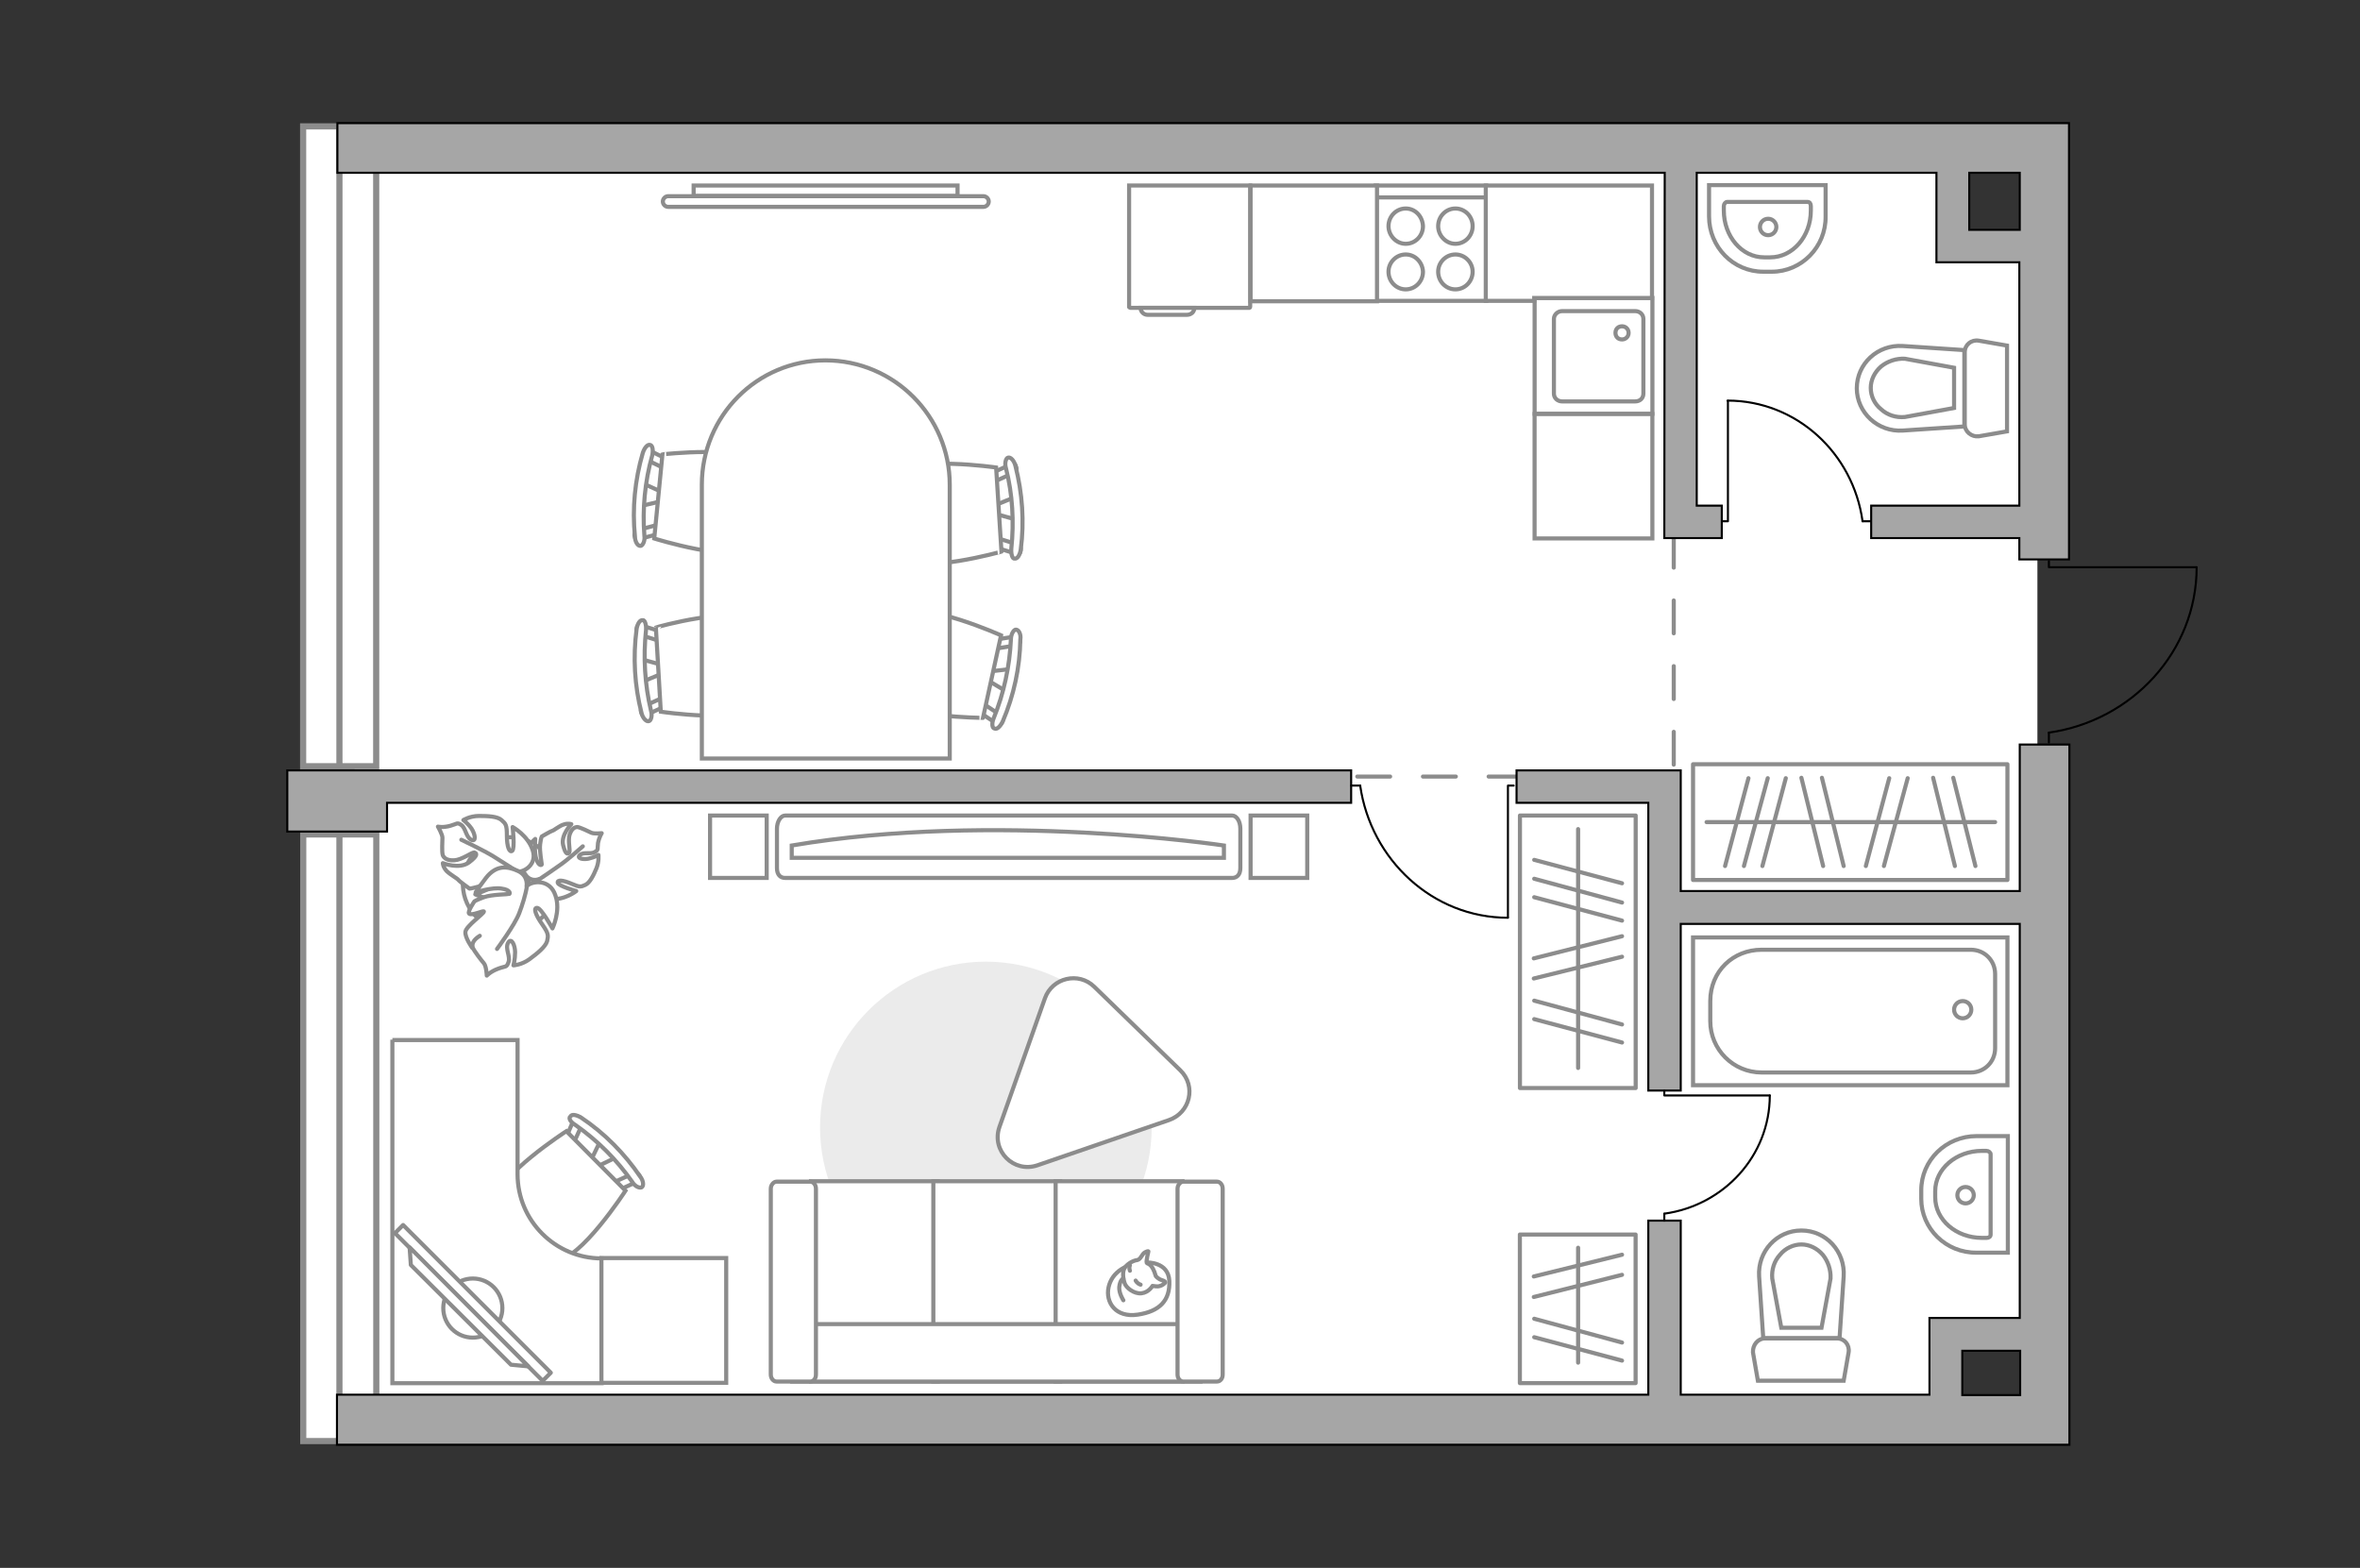 <?xml version="1.0" encoding="utf-8"?>
<!-- Generator: Adobe Illustrator 27.2.0, SVG Export Plug-In . SVG Version: 6.00 Build 0)  -->
<svg version="1.1" xmlns="http://www.w3.org/2000/svg" xmlns:xlink="http://www.w3.org/1999/xlink" x="0px" y="0px"
	 viewBox="0 0 575 382" style="enable-background:new 0 0 575 382;" xml:space="preserve">
<rect x="0" y="0" width="575" height="382" fill="#333333" stroke="none"/>
<style type="text/css">
	.st0{fill:#FFFFFF;}
	.st1{fill:#FFFFFF;stroke:#8C8C8C;stroke-width:1.5;stroke-linecap:round;stroke-miterlimit:10;}
	.st2{fill:#FFFFFF;stroke:#8C8C8C;stroke-width:1.5;stroke-miterlimit:10;}
	.st3{fill:#FFFFFF;stroke:#8C8C8C;stroke-miterlimit:10;}
	.st4{fill:none;stroke:#000000;stroke-width:0.5;stroke-linecap:round;stroke-linejoin:round;stroke-miterlimit:10;}
	.st5{fill:none;stroke:#8C8C8C;stroke-linecap:round;stroke-linejoin:round;stroke-miterlimit:10;stroke-dasharray:8;}
	.st6{fill:#A6A6A6;stroke:#000000;stroke-width:0.5;stroke-miterlimit:10;}
	.st7{fill:#EBEBEB;}
	.st8{fill:none;stroke:#8C8C8C;stroke-linecap:round;stroke-linejoin:round;stroke-miterlimit:10;}
	.st9{fill:#FFFFFF;stroke:#8C8C8C;stroke-linecap:round;stroke-linejoin:round;stroke-miterlimit:10;}
</style>
<g id="bg_1_">
	<polygon class="st0" points="496.4,60.3 477.5,60.3 477.5,37.1 86.4,37.1 86.4,346.7 474.1,346.7 474.1,323.6 497.9,323.6 
		497.9,186 496.4,183.2 496.4,125 	"/>
</g>
<g id="windows_1_">
	<g>
		
			<rect x="8.8" y="268.3" transform="matrix(-3.950944e-07 1 -1 -3.950944e-07 359.981 194.507)" class="st1" width="147.8" height="17.8"/>
		<line class="st2" x1="82.7" y1="203.3" x2="82.7" y2="351.2"/>
	</g>
	<g>
		
			<rect x="4.8" y="99.8" transform="matrix(-3.746681e-07 1 -1 -3.746681e-07 191.458 25.984)" class="st1" width="155.9" height="17.8"/>
		<line class="st2" x1="82.7" y1="30.8" x2="82.7" y2="186.7"/>
	</g>
</g>
<g id="plan">
	<g>
		<path id="Vector_134_00000110468044261806782490000008868911611485312386_" class="st3" d="M468.1,292.1l0-2.1
			c0-7.3,6-13.2,13.5-13.2l7.6,0l0,28.4l-7.6,0C474.1,305.3,468.1,299.3,468.1,292.1z"/>
		<path id="Vector_133_00000127032525441773261350000006342605685768279972_" class="st3" d="M471.5,291.7v-1.5
			c0-5.4,5.1-9.8,11.4-9.8h1.1c0.5,0,1,0.4,1,0.8l0,19.6c0,0.5-0.4,0.8-1,0.8h-1.1C476.6,301.6,471.5,297.2,471.5,291.7z"/>
		<circle class="st3" cx="478.9" cy="291.2" r="2"/>
	</g>
	<g>
		<path id="Vector_134_00000130622749750247415690000003085410698878432940_" class="st3" d="M431.7,66.2h-2.1
			c-7.3,0-13.2-6-13.2-13.5v-7.6l28.4,0v7.6C444.9,60.2,438.9,66.2,431.7,66.2z"/>
		<path id="Vector_133_00000119820813517062093190000012474310112869220764_" class="st3" d="M431.3,62.7h-1.5
			c-5.4,0-9.8-5.1-9.8-11.4v-1.1c0-0.5,0.4-1,0.8-1l19.6,0c0.5,0,0.8,0.4,0.8,1v1.1C441.2,57.6,436.8,62.7,431.3,62.7z"/>
		<circle class="st3" cx="430.8" cy="55.3" r="2"/>
	</g>
	<g>
		<path id="wc_00000028324708704986046190000010382179447925537721_" class="st3" d="M431.7,311.5"/>
		<g id="Group_26_00000106142070717833672010000013868835548578298545_">
			<path id="Vector_130_00000094602785948392595680000013921383113221833406_" class="st3" d="M430,326.1l17.6,0
				c1.8,0,3.1,1.6,2.8,3.4l-1.2,6.9l-20.9,0l-1.2-6.9C427,327.7,428.3,326.1,430,326.1z"/>
			<path id="Vector_131_00000019660118922397430590000001543154062874887317_" class="st3" d="M438.9,299.8c6,0,10.7,5.1,10.3,11.2
				l-1,15l-18.6,0l-1-15C428.2,304.9,432.9,299.8,438.9,299.8z"/>
			<path id="Vector_132_00000114754834994368182950000011245017848286445207_" class="st3" d="M443.8,323.5l2.2-12
				c0.1-2.1-0.6-4.2-1.9-5.8c-1.4-1.6-3.3-2.5-5.2-2.5s-3.9,0.9-5.2,2.5c-1.4,1.5-2.1,3.6-1.9,5.8l2.2,12H443.8z"/>
		</g>
	</g>
	<g>
		<path id="wc_00000166637413488648942850000001668584753632915091_" class="st3" d="M464.1,101.7"/>
		<g id="Group_26_00000075145281742788842830000018204068853359200386_">
			<path id="Vector_130_00000168113372214089121380000001970849964507412888_" class="st3" d="M478.7,103.4l0-17.6
				c0-1.8,1.6-3.1,3.4-2.8l6.9,1.2l0,20.9l-6.9,1.2C480.4,106.5,478.7,105.2,478.7,103.4z"/>
			<path id="Vector_131_00000171701954644878762810000016454446697037078915_" class="st3" d="M452.4,94.6c0-6,5.1-10.7,11.2-10.3
				l15,1l0,18.6l-15,1C457.5,105.3,452.4,100.5,452.4,94.6z"/>
			<path id="Vector_132_00000029003971805910840660000011539458478038380196_" class="st3" d="M476.1,89.6l-12-2.2
				c-2.1-0.1-4.2,0.6-5.8,1.9c-1.6,1.4-2.5,3.3-2.5,5.2c0,2,0.9,3.9,2.5,5.2c1.5,1.4,3.6,2.1,5.8,1.9l12-2.2L476.1,89.6z"/>
		</g>
	</g>
	<g>
		<g>
			<path id="Vector_135_00000067953081255294128710000016772259743529926310_" class="st3" d="M412.5,228.4l76.6,0l0,36l-76.6,0
				L412.5,228.4z"/>
			<path id="Vector_136_00000042709395104628469260000009447499056844875192_" class="st3" d="M416.7,248.8l0-4.9
				c0-7.3,5.6-12.5,12.5-12.5l51,0c3.3,0,5.9,2.6,5.9,5.9l0,18.1c0,3.3-2.6,5.9-5.9,5.9l-51,0C422.3,261.3,416.7,255.7,416.7,248.8z
				"/>
		</g>
		<circle class="st3" cx="478.2" cy="246" r="2.1"/>
	</g>
	<g>
		<path id="Vector_142_00000070114412390792545580000009361576851755543962_" class="st3" d="M335.2,73.3l26.9,0V45.2l-26.9,0V73.3z
			"/>
		<g id="Group_28_00000120546985118017411160000004470785337429914792_">
			<g id="Group_29_00000069380269279501775790000001011311783300991387_">
				<path id="Vector_143_00000170972271790779505730000017136353631258830498_" class="st3" d="M354.6,62c-2.3,0-4.2,1.9-4.2,4.2
					c0,2.4,1.9,4.3,4.2,4.3c2.3,0,4.2-1.9,4.2-4.3C358.8,63.9,356.9,62,354.6,62z"/>
				<path id="Vector_144_00000102512027099516000300000016742614606388634770_" class="st3" d="M354.6,50.8c-2.3,0-4.2,1.9-4.2,4.3
					c0,2.3,1.9,4.3,4.2,4.3c2.3,0,4.2-1.9,4.2-4.3C358.8,52.7,356.9,50.8,354.6,50.8z"/>
			</g>
			<g id="Group_30_00000083068594298852845890000007455676159883113863_">
				<path id="Vector_145_00000135652547291150923450000017198196827607038081_" class="st3" d="M342.5,62c-2.3,0-4.2,1.9-4.2,4.2
					c0,2.4,1.9,4.3,4.2,4.3c2.3,0,4.2-1.9,4.2-4.3C346.6,63.9,344.8,62,342.5,62z"/>
				<path id="Vector_146_00000027570006086359726440000000149758976920900264_" class="st3" d="M342.5,50.8c-2.3,0-4.2,1.9-4.2,4.3
					c0,2.3,1.9,4.3,4.2,4.3c2.3,0,4.2-1.9,4.2-4.3C346.6,52.7,344.8,50.8,342.5,50.8z"/>
			</g>
		</g>
		<path id="Vector_147_00000158744211485955650530000017697141576773019531_" class="st3" d="M362.1,48.1l-26.6,0"/>
	</g>
	<g>
		<g id="Group_27_00000070087677606052430590000012369116282932201905_">
			<path id="Vector_140_00000075866474209751880950000001330046542074793619_" class="st3" d="M373.9,72.6l0,28.2l28.7,0l0-28.2
				L373.9,72.6z"/>
		</g>
		<path id="Vector_141_00000098917653916320667510000003877850350465579904_" class="st3" d="M400.4,95.9l0-18.2
			c0-1.1-0.9-1.9-2-1.9l-17.8,0c-1.1,0-2,0.9-2,1.9l0,18.2c0,1.1,0.9,1.9,2,1.9l17.8,0C399.6,97.8,400.4,97,400.4,95.9z"/>
		<path id="Vector_139_00000119801675875371512460000016465326246153094585_" class="st3" d="M393.6,81.1c0-1,0.7-1.6,1.6-1.6
			c0.9,0,1.6,0.7,1.6,1.6c0,0.9-0.7,1.6-1.6,1.6C394.2,82.7,393.6,82,393.6,81.1z"/>
	</g>
	<g id="Group_34_00000059279530257006560040000006041678708874505900_">
		<path id="Vector_158_00000026163008369581911330000004872669560667877311_" class="st4" d="M535.1,138.2l-35.9,0v-1.5"/>
		<path id="Vector_159_00000183234747088979487790000003026282743068518830_" class="st4" d="M499.2,180.9v-2.4"/>
		<path id="Vector_160_00000142137371939348928410000007012946311281628806_" class="st4" d="M499.2,178.5c20.3-2.9,36-19.8,36-40.3
			"/>
	</g>
	<polyline class="st5" points="407.8,130.3 407.8,189.2 325.5,189.2 	"/>
	<g>
		<path class="st6" d="M492.1,181.4v35.7l-82.6,0l0-29.4h-1.7v0l-38.3,0l0,7.9l32.1,0l0,70.1l7.9,0l0-40.6l82.6,0l0,96l-22,0v1.3h0
			l0,17.4h-60.6l0-42.4l-7.9,0l0,42.4l-319.5,0V352l410,0l0,0h12.1l0-170.6H492.1z M478.1,339.9l0-10.8l14.1,0v10.8H478.1z"/>
		<path class="st6" d="M405.5,131.1l7.9,0v0l6.1,0v-7.9l-6.1,0l0-81.1h58.4l0,21.8l7.9,0v0l12.3,0l0,59.3l-36.1,0l0,7.9l36.1,0v5.2
			h12.1V30h-6.1L82.2,30v12.1l323.4,0L405.5,131.1z M479.8,56l0-13.9h12.3V56L479.8,56z"/>
		<polygon class="st6" points="94.3,195.6 329.2,195.6 329.2,187.7 94.3,187.7 94.3,187.7 70,187.7 70,202.6 94.3,202.6 		"/>
	</g>
</g>
<g id="furniture_1_">
	<path id="Vector_00000122707074337005922600000015037309247337515451_" class="st7" d="M199.8,274.7c0,22.3,18.1,40.4,40.4,40.4
		s40.4-18.1,40.4-40.4s-18.1-40.4-40.4-40.4S199.8,252.4,199.8,274.7z"/>
	<g id="Group_34_00000014592813466601969490000008219048813684417709_">
		<path id="Vector_158_00000098913423779216548000000010969849075592847033_" class="st4" d="M421,97.7V127h-1.2"/>
		<path id="Vector_159_00000111180422287271695220000008568875531199451043_" class="st4" d="M455.8,127h-2"/>
		<path id="Vector_160_00000043449975085618818620000002017094024102255294_" class="st4" d="M453.8,127
			c-2.3-16.6-16.1-29.4-32.9-29.4"/>
	</g>
	<g id="Group_34_00000106828264133398867690000004010825794669135750_">
		<path id="Vector_158_00000144310298448106007800000000585921336545436324_" class="st4" d="M367.4,223.5l0-32.1h1.4"/>
		<path id="Vector_159_00000178910708800740642470000017099024297106460571_" class="st4" d="M329.2,191.4h2.2"/>
		<path id="Vector_160_00000165218957767261357520000004645936034785328294_" class="st4" d="M331.4,191.4
			c2.6,18.1,17.7,32.2,36,32.2"/>
	</g>
	<g id="Group_34_00000135680488613786263200000008421948726205465490_">
		<path id="Vector_158_00000109731193476002056630000008642422309968441733_" class="st4" d="M431.2,266.9l-25.7,0v-1.1"/>
		<path id="Vector_159_00000080901096608434434730000002828713481334564003_" class="st4" d="M405.5,297.4v-1.7"/>
		<path id="Vector_160_00000085960838032527252850000001750667725275839143_" class="st4" d="M405.5,295.7
			c14.5-2,25.7-14.1,25.7-28.8"/>
	</g>
	<g>
		<path id="Vector_8_00000158003322283683847970000000553125558874867622_" class="st3" d="M275.4,75l29,0c0.1,0,0.2-0.1,0.2-0.2
			l0-29.6l-29.5,0v29.6C275.2,74.9,275.3,75,275.4,75z"/>
		<path id="Vector_9_00000061429436156202016870000017425478374691767991_" class="st3" d="M291,75l-13.1,0c0,1,0.8,1.7,1.7,1.7
			l9.6,0C290.2,76.7,291,76,291,75z"/>
	</g>
	
		<rect x="351.2" y="217.9" transform="matrix(-1.836970e-16 1 -1 -1.836970e-16 616.425 -152.508)" class="st8" width="66.4" height="28.2"/>
	<line class="st8" x1="395.2" y1="249.6" x2="373.8" y2="243.8"/>
	<line class="st8" x1="395.2" y1="254" x2="373.8" y2="248.3"/>
	<line class="st8" x1="395.2" y1="219.9" x2="373.8" y2="214.1"/>
	<line class="st8" x1="395.2" y1="215.2" x2="373.8" y2="209.5"/>
	<line class="st8" x1="395.2" y1="224.3" x2="373.8" y2="218.6"/>
	<line class="st8" x1="395.2" y1="233.1" x2="373.7" y2="238.4"/>
	<line class="st8" x1="395.2" y1="228.1" x2="373.7" y2="233.5"/>
	<line class="st8" x1="384.5" y1="202" x2="384.5" y2="260.2"/>
	<rect x="412.5" y="186.2" class="st8" width="76.6" height="28.2"/>
	<line class="st8" x1="460.3" y1="189.6" x2="454.6" y2="211"/>
	<line class="st8" x1="464.8" y1="189.6" x2="459" y2="211"/>
	<line class="st8" x1="430.7" y1="189.6" x2="424.9" y2="211"/>
	<line class="st8" x1="426" y1="189.6" x2="420.3" y2="211"/>
	<line class="st8" x1="435.1" y1="189.6" x2="429.4" y2="211"/>
	<line class="st8" x1="443.9" y1="189.5" x2="449.2" y2="211"/>
	<line class="st8" x1="438.9" y1="189.5" x2="444.2" y2="211"/>
	<line class="st8" x1="475.9" y1="189.5" x2="481.3" y2="211"/>
	<line class="st8" x1="471" y1="189.5" x2="476.3" y2="211"/>
	<line class="st8" x1="415.8" y1="200.3" x2="486.1" y2="200.3"/>
	
		<rect x="366.4" y="304.8" transform="matrix(-1.836970e-16 1 -1 -1.836970e-16 703.308 -65.617)" class="st8" width="36.2" height="28.2"/>
	<line class="st8" x1="395.2" y1="327.1" x2="373.8" y2="321.3"/>
	<line class="st8" x1="395.2" y1="331.5" x2="373.8" y2="325.8"/>
	<line class="st8" x1="395.2" y1="310.6" x2="373.7" y2="316"/>
	<line class="st8" x1="395.2" y1="305.7" x2="373.7" y2="311"/>
	<line class="st8" x1="384.5" y1="304" x2="384.5" y2="332"/>
	<g>
		<path class="st3" d="M239.6,47.8c0.7,0,1.3,0.6,1.3,1.3c0,0.7-0.6,1.3-1.3,1.3l-76.8,0c-0.7,0-1.3-0.6-1.3-1.3
			c0-0.7,0.6-1.3,1.3-1.3L239.6,47.8z"/>
		<rect x="169" y="45.2" class="st3" width="64.3" height="2.5"/>
	</g>
	<g>
		<path id="Vector_60_00000093897762600269889990000011556585150772015761_" class="st3" d="M134.5,210.6c-2.6-5.7-9.4-8.2-15.1-5.6
			c-5.7,2.6-8.2,9.4-5.6,15.1c2.6,5.7,9.4,8.2,15.1,5.6C134.7,223,137.2,216.3,134.5,210.6z"/>
		<path class="st9" d="M131.3,214.2c0,0-1.9,0.8-3.2-1c-1.3-1.8-2.1-3.9,0-6.3c2.1-2.4,2.3-2.5,2.3-2.5s-0.3,3.4,0.3,5
			c0.6,1.7,1.3,1.4,1.3,1.2c0-0.2-0.6-3.3-0.4-4.9c0.2-1.6,0.4-1.9,0.4-1.9s2.2-1.3,2.6-1.4c0.4-0.1,1.7-1.2,2.7-1.5
			c1.1-0.4,1.9-0.1,1.9-0.1s-2.6,2.6-2,5.1c0.6,2.5,1.2,2.2,1.5,1.8c0.3-0.5-0.4-3,0.1-4.4c0.5-1.4,1.2-1.8,1.9-1.8
			c0.7,0.1,2.8,1.1,3.4,1.4c0.7,0.3,2.5,0.1,2.5,0.1s-0.6,0.9-0.9,2.4c-0.2,1.6,0.2,1.6-0.8,2.2c-1,0.6-2.7-0.1-3.6,0.7
			c-0.9,0.8,0.7,1.2,2.1,0.9c1.4-0.3,2.4-0.9,2.4-0.9s0.2,1.6-0.5,3.3c-0.7,1.7-1.6,3.5-2.7,4c-1.1,0.5-1.3,0.6-3.4-0.3
			c-2.1-0.9-3.5-1-3.3-0.2c0.2,0.8,4.5,2,4.5,2s-2.9,2.3-6.1,1.9C130.9,218.8,130.5,215.6,131.3,214.2z"/>
		<path class="st8" d="M142,206.2c0,0-3.9,3.5-5.9,4.8c-1.3,0.9-3.7,2.6-4.8,3.3c-1.5,1-3.2,1.6-5,1.7"/>
		<path class="st9" d="M125.8,212.4c0,0,1.7,1.6,0.4,3.9c-1.3,2.2-3.2,4-6.7,2.9c-3.5-1.1-3.7-1.3-3.7-1.3s3.7-1.2,5.2-2.7
			c1.5-1.4,0.9-2,0.7-2c-0.2,0-3.2,2.2-5.1,2.8c-1.8,0.5-2.2,0.5-2.2,0.5s-2.4-1.7-2.7-2.1c-0.3-0.4-2-1.3-2.9-2.2
			c-0.9-1-0.9-1.9-0.9-1.9s4,1.6,6.4-0.2c2.4-1.8,1.8-2.3,1.2-2.4c-0.6,0-3,1.8-4.8,1.9c-1.7,0.1-2.5-0.5-2.8-1.2
			c-0.3-0.8-0.1-3.5-0.1-4.3c0-0.8-1.1-2.7-1.1-2.7s1.2,0.3,3-0.2c1.8-0.5,1.6-0.9,2.7-0.2c1.1,0.8,1.1,2.9,2.4,3.6
			c1.3,0.6,1-1.3,0.1-2.7c-0.9-1.3-2-2.1-2-2.1s1.6-1,3.8-1c2.2,0,4.5,0.1,5.5,1c1,0.9,1.3,1.1,1.3,3.8c0,2.7,0.6,4.2,1.3,3.7
			c0.7-0.6,0.1-5.8,0.1-5.8s3.8,2.1,4.9,5.7C130.9,210.6,127.7,212.6,125.8,212.4z"/>
		<path class="st8" d="M112.4,204.6c0,0,5.5,2.6,7.9,4.1c1.5,1,4.5,2.8,5.7,3.6c1.8,1.1,3.1,2.7,4.1,4.6"/>
		<g>
			<path class="st9" d="M116.9,228c-1.6,1-2,2-1.7,2.9c0.3,0.8,2.1,3.1,2.7,3.8s0.7,3,0.7,3s0.9-1,2.8-1.7c1.9-0.7,2-0.2,2.5-1.6
				c0.5-1.4-0.9-3.3-0.1-4.7c0.8-1.4,1.7,0.6,1.7,2.3c0,1.8-0.4,3.2-0.4,3.2s2-0.1,3.9-1.5c1.9-1.4,3.9-3,4.3-4.4
				c0.3-1.4,0.4-1.8-1.2-4.1c-1.7-2.4-2.2-4.1-1.2-4c1,0.1,3.7,5,3.7,5s2.1-4.3,0.7-8.1c-1.3-3.9-5.5-3.6-7-2.2c0,0,0.5-2.5-2.1-3.7
				c-2.6-1.2-5.3-1.5-7.8,1.7c-2.4,3.2-2.5,3.5-2.5,3.5s4.1-1.3,6.3-0.9c2.2,0.3,2.1,1.2,1.9,1.3c-0.2,0.1-4.3,0.1-6.2,0.8
				s-2.3,1-2.3,1s-1.8,2.6-1.3,3c0.7,0.6,3.6-0.9,3.6-0.5c0,0.5-4.3,3.5-4.5,4.9c-0.2,1.4,1.7,4,1.7,4"/>
			<path class="st8" d="M121.1,231.2c0,0,4.3-5.8,5.4-8.7c0.7-1.8,1.6-4.6,1.9-6.7"/>
		</g>
	</g>
	
		<rect x="373" y="101.7" transform="matrix(-1.836970e-16 1 -1 -1.836970e-16 504.291 -272.119)" class="st3" width="30.3" height="28.7"/>
	<rect x="304.7" y="45.2" class="st3" width="30.8" height="28.2"/>
	<polygon class="st3" points="373.8,72.6 402.5,72.6 402.5,45.2 374.3,45.2 374.3,45.2 362,45.2 362,73.3 373.8,73.3 	"/>
	<g>
		<g id="Group_2_00000099637777116589727270000015162087256390626960_">
			<g id="Group_3_00000173860482991854149440000006904183331846774919_">
				<path id="Vector_10_00000028316769098686729900000015221454761164667551_" class="st3" d="M156.2,160.6l5.8,1.6l0.1,1.6
					l-5.6,2.3L156.2,160.6z"/>
			</g>
			<g id="Group_4_00000082361714848467755050000009373632931955756212_">
				<path id="Vector_11_00000065053948956180666130000001810870105122264986_" class="st3" d="M162.4,171.2c0,0.5-0.3,1-0.6,1
					l-4.6,2.1c-0.5,0.2-0.8-0.1-1-0.8c-0.2-0.6,0.1-1.3,0.4-1.3l4.6-2.1c0.5-0.2,0.8,0.1,1,0.8C162.4,171,162.4,171,162.4,171.2z"/>
			</g>
			<g id="Group_5_00000023974481630436425060000011168488496842373528_">
				<path id="Vector_12_00000041991210409855056290000008628637993073262226_" class="st3" d="M161.4,154.9c0,0.2,0,0.2,0,0.3
					c-0.1,0.7-0.4,1-0.9,0.9l-4.8-1.5c-0.5-0.1-0.7-0.8-0.6-1.4c0.1-0.7,0.4-1,0.9-0.9l4.8,1.5C161,153.9,161.4,154.4,161.4,154.9z"
					/>
			</g>
			<path id="Vector_13_00000046335955923801928900000016963631127193166473_" class="st3" d="M183.9,151.4
				c3.8,3.4,4.6,16.7,1.2,20.5c-4,4.5-24.1,1.5-24.1,1.5l-1.2-20.5C159.8,152.8,179.4,147.4,183.9,151.4z"/>
			<path id="Vector_14_00000018207500341827898130000014591163220283257520_" class="st3" d="M157.4,153.5
				c-0.7,6.6-0.3,13.3,1.2,19.6c0.4,1.3,0,2.5-0.5,2.6c-0.6,0.2-1.5-0.7-1.8-2c-1.7-6.6-2.1-13.6-1.2-20.4c0.2-1.3,0.8-2.3,1.5-2.2
				C157.1,151,157.5,152.2,157.4,153.5z"/>
		</g>
		<g id="Group_2_00000077308026382260156350000010196083811393839495_">
			<g id="Group_3_00000179647817536784294640000002144691970996922288_">
				<path id="Vector_10_00000147932133244386607310000010991222851067670947_" class="st3" d="M245.1,168.4l-5.2-3.1l0.3-1.6l6-0.7
					L245.1,168.4z"/>
			</g>
			<g id="Group_4_00000042717710650395011880000014879367194688533670_">
				<path id="Vector_11_00000013873510803874680360000014564465562508435878_" class="st3" d="M242,156.6c0.1-0.5,0.5-0.9,0.8-0.8
					l5-0.8c0.5-0.1,0.8,0.3,0.8,1c0,0.7-0.4,1.2-0.8,1.2l-5,0.8c-0.5,0.1-0.8-0.3-0.8-1C242,156.7,242,156.7,242,156.6z"/>
			</g>
			<g id="Group_5_00000131332493840329546650000015984436199425611908_">
				<path id="Vector_12_00000104667987154728117540000012787384119085084817_" class="st3" d="M238.6,172.5c0-0.2,0-0.2,0.1-0.3
					c0.3-0.6,0.7-0.9,1.1-0.6l4.2,2.8c0.4,0.3,0.5,0.9,0.2,1.5c-0.3,0.6-0.7,0.9-1.1,0.6l-4.2-2.8
					C238.7,173.6,238.5,173,238.6,172.5z"/>
			</g>
			<path id="Vector_13_00000011027155957528945400000010678649926378105478_" class="st3" d="M215.9,169.8
				c-2.7-4.3,0.1-17.4,4.4-20.1c5.1-3.2,23.6,5.1,23.6,5.1l-4.4,20.1C239.6,174.9,219.2,174.8,215.9,169.8z"/>
			<path id="Vector_14_00000173875016472479107230000005487813455114683798_" class="st3" d="M242.1,175c2.5-6.1,3.9-12.7,4.2-19.2
				c0-1.3,0.7-2.4,1.2-2.4c0.7,0,1.3,1.1,1.1,2.4c-0.1,6.8-1.6,13.7-4.3,20c-0.6,1.2-1.4,2-2,1.7C241.7,177.4,241.6,176.2,242.1,175
				z"/>
		</g>
		<g id="Group_2_00000114069251745062985630000018010195639465435012_">
			<g id="Group_3_00000127732572883428365450000017690216403894797729_">
				<path id="Vector_10_00000002385541739158770460000013488428969870433937_" class="st3" d="M247.6,126.6l-5.8-1.6l-0.1-1.6
					l5.6-2.3L247.6,126.6z"/>
			</g>
			<g id="Group_4_00000078734671020718694940000013248087278615792784_">
				<path id="Vector_11_00000036955053492553374600000017365066024916711074_" class="st3" d="M241.4,116.1c0-0.5,0.3-1,0.6-1
					l4.6-2.1c0.5-0.2,0.8,0.1,1,0.8c0.2,0.6-0.1,1.3-0.4,1.3l-4.6,2.1c-0.5,0.2-0.8-0.1-1-0.8C241.4,116.2,241.4,116.2,241.4,116.1z
					"/>
			</g>
			<g id="Group_5_00000036941496255763315750000003046544330031180677_">
				<path id="Vector_12_00000090293975890049325750000017803097885030673833_" class="st3" d="M242.4,132.4c0-0.2,0-0.2,0-0.3
					c0.1-0.7,0.4-1,0.9-0.9l4.8,1.5c0.5,0.1,0.7,0.8,0.6,1.4c-0.1,0.7-0.4,1-0.9,0.9l-4.8-1.5C242.8,133.3,242.4,132.9,242.4,132.4z
					"/>
			</g>
			<path id="Vector_13_00000094611034873854070340000015701556148594531490_" class="st3" d="M219.9,136c-3.8-3.4-4.7-16.7-1.3-20.5
				c4-4.5,24.1-1.6,24.1-1.6l1.3,20.5C244,134.4,224.4,139.9,219.9,136z"/>
			<path id="Vector_14_00000170966047170113448050000004181530664387166622_" class="st3" d="M246.4,133.7
				c0.7-6.6,0.3-13.3-1.3-19.6c-0.4-1.3,0-2.5,0.5-2.6c0.6-0.2,1.5,0.7,1.8,2c1.7,6.6,2.2,13.6,1.3,20.4c-0.2,1.3-0.8,2.3-1.5,2.2
				C246.7,136.2,246.3,135.1,246.4,133.7z"/>
		</g>
		<g id="Group_2_00000163776316807337792760000018281762618674894505_">
			<g id="Group_3_00000111169910127849200600000017823580135880733626_">
				<path id="Vector_10_00000016051014403317955530000004244555521812520360_" class="st3" d="M156.7,117.8l5.5,2.5l-0.2,1.6
					l-5.9,1.4L156.7,117.8z"/>
			</g>
			<g id="Group_4_00000072973149578860300380000010358060097523243194_">
				<path id="Vector_11_00000046307910828863037820000004220581420436621488_" class="st3" d="M161.1,129.2c0,0.5-0.4,0.9-0.7,0.9
					l-4.9,1.3c-0.5,0.1-0.8-0.2-0.9-0.9c-0.1-0.7,0.3-1.3,0.6-1.3l4.9-1.3c0.5-0.1,0.8,0.2,0.9,0.9
					C161.2,129.1,161.2,129.1,161.1,129.2z"/>
			</g>
			<g id="Group_5_00000045604029422865823690000012937558556529436849_">
				<path id="Vector_12_00000132089458966083886130000011495629738538802360_" class="st3" d="M162.7,113c0,0.2,0,0.2,0,0.3
					c-0.2,0.6-0.6,0.9-1.1,0.7l-4.5-2.2c-0.5-0.2-0.6-0.9-0.3-1.5c0.2-0.6,0.6-0.9,1.1-0.7l4.5,2.2
					C162.5,111.9,162.7,112.5,162.7,113z"/>
			</g>
			<path id="Vector_13_00000027583939934802682970000017853890620205945251_" class="st3" d="M185.5,113c3.2,3.9,2,17.2-2,20.5
				c-4.6,3.8-24.1-2.3-24.1-2.3l2-20.5C161.4,110.7,181.7,108.4,185.5,113z"/>
			<path id="Vector_14_00000124137221265533808030000003998275831562980268_" class="st3" d="M158.9,111c-1.8,6.4-2.4,13.1-1.9,19.5
				c0.2,1.3-0.4,2.4-0.9,2.5c-0.7,0.1-1.4-1-1.4-2.3c-0.7-6.8,0-13.8,1.9-20.3c0.4-1.3,1.2-2.2,1.8-2
				C159,108.5,159.2,109.7,158.9,111z"/>
		</g>
		<g>
			<g>
				<path class="st3" d="M171,118.1v66.7h60.4v-66.7c0-16.6-13.5-30.3-30.3-30.3C184.5,87.8,171,101.3,171,118.1z"/>
			</g>
		</g>
	</g>
	<g>
		<path id="Vector_54_00000092457814173246699510000010991054202094310566_" class="st3" d="M197.6,336.6h30.9v-48.8h-30.9V336.6z"
			/>
		<path id="Vector_55_00000152234758227320211900000012617988660011314580_" class="st3" d="M227.4,336.6h30.9v-48.8h-30.9V336.6z"
			/>
		<path id="Vector_56_00000063619060657797220490000010135181015538570637_" class="st3" d="M257.2,336.6h30.9v-48.8h-30.9V336.6z"
			/>
		<path id="Vector_57_00000142860451037355338780000001096609989518462091_" class="st3" d="M196,322.6l-2.9,14h99.4v-14H196z"/>
		<path id="Vector_58_00000139263743374818408120000012922870655610851476_" class="st3" d="M198.8,334.9v-45.3
			c0-0.9-0.6-1.7-1.4-1.7h-8.2c-0.7,0-1.4,0.8-1.4,1.7v45.3c0,0.9,0.6,1.7,1.4,1.7h8.2C198.2,336.6,198.8,335.9,198.8,334.9z"/>
		<path id="Vector_59_00000108280074524530004910000014026193065825359019_" class="st3" d="M297.9,334.9v-45.3
			c0-0.9-0.6-1.7-1.4-1.7h-8.2c-0.7,0-1.4,0.8-1.4,1.7v45.3c0,0.9,0.6,1.7,1.4,1.7h8.2C297.3,336.6,297.9,335.9,297.9,334.9z"/>
		<g>
			<path class="st9" d="M279.5,307.6c0,0,5.2-0.2,5.4,4.5c0.2,4.7-2.3,7.4-7.7,8.2c-5.4,0.8-7.9-3-7.1-6.7
				C270.9,310,274.4,307.6,279.5,307.6z"/>
			<path class="st9" d="M281.6,310.9c0,0,0.5,0.7,1.5,1s0.8,0.6,0.8,0.6s-0.9,1.1-2.3,0.9c-0.8-0.1-0.8-0.1-0.8-0.1
				s-0.9,1.6-2.7,1.8c-1.8,0.2-3.8-1.4-4.1-2.5c-0.4-1.2-0.6-2.9,0.1-3.8c0.7-1,2.1-1.7,3-1.8c0.9-0.2,1.1-1.5,1.9-1.9
				s0.8-0.2,0.8-0.2s-0.6,2.4-0.4,2.8C279.6,308,280.7,307.7,281.6,310.9z"/>
			<path class="st9" d="M276.7,312c0,0,0.3,0.7,1.2,1"/>
			<path class="st9" d="M275.3,309.6c0,0-0.3-0.7,0-1.3"/>
			<path class="st8" d="M273.7,311.5c0,0-0.8,0.2-1,2.1c-0.1,1.5,1,3.2,1,3.2"/>
		</g>
	</g>
	<g>
		<path id="Vector_90_00000094618708811499183690000017906895953004969348_" class="st3" d="M300.2,198.7c1.1,0,2,1.4,2,3.2v9.6
			c0,1.7-0.9,2.4-2,2.4H191.3c-1.1,0-2-0.7-2-2.4v-9.6c0-1.7,0.9-3.2,2-3.2H300.2z"/>
		<path id="Vector_91_00000099638922638221243350000012638267369925249930_" class="st3" d="M192.9,209h105.3l0-3
			c0,0-55.9-8.4-105.3,0L192.9,209z"/>
	</g>
	<path id="Vector_93_00000167382599644531132100000005086781376266784412_" class="st3" d="M304.7,213.9h13.8v-15.2h-13.8V213.9z"/>
	<path id="Vector_93_00000149351815967579958650000018432201933799759496_" class="st3" d="M173,213.9h13.8v-15.2H173V213.9z"/>
	<path class="st9" d="M287.6,260.8l-21-20.4c-3.8-3.7-10.2-2.2-12,2.8l-11.1,31.4c-2,5.8,3.5,11.3,9.3,9.3l32-11
		C290,271.1,291.5,264.6,287.6,260.8z"/>
	<g>
		<g id="Group_2_00000010282158325733350710000018046601691681681809_">
			<g id="Group_3_00000023975565953686687580000007171758854918393791_">
				<path id="Vector_10_00000048501500158621945070000017370315834788409515_" class="st3" d="M146.3,277.9l-2.6,5.4l1.2,1.2
					l5.4-2.6L146.3,277.9z"/>
			</g>
			<g id="Group_4_00000017483265274417941840000001281767378078528185_">
				<path id="Vector_11_00000183206870635102453260000016039290703143918751_" class="st3" d="M149.9,289.6c0.3,0.3,0.9,0.5,1.2,0.2
					l4.6-2.1c0.5-0.2,0.5-0.7,0.1-1.3c-0.3-0.6-1-0.8-1.3-0.6l-4.6,2.1c-0.5,0.2-0.5,0.7-0.1,1.3
					C149.8,289.5,149.8,289.5,149.9,289.6z"/>
			</g>
			<g id="Group_5_00000165228679947455114300000002969047923516464050_">
				<path id="Vector_12_00000059285597677178045320000014843595712024573619_" class="st3" d="M138.4,278.1c0.1,0.1,0.1,0.1,0.2,0.2
					c0.6,0.3,1,0.3,1.3-0.1l2.1-4.6c0.2-0.5-0.1-1-0.7-1.4c-0.6-0.3-1-0.3-1.3,0.1L138,277C138,277.2,138.1,277.8,138.4,278.1z"/>
			</g>
			<path id="Vector_13_00000146468020855863431890000013608840893310129302_" class="st3" d="M120.9,292.6c0,5.1,9.4,14.5,14.5,14.5
				c6,0,17-17,17-17L138,275.6C138,275.6,120.9,286.6,120.9,292.6z"/>
			<path id="Vector_14_00000183965111650006304970000000338491252449421977_" class="st3" d="M140.2,274.1
				c5.4,3.8,10.1,8.5,13.8,13.8c0.7,1.2,1.8,1.6,2.3,1.4c0.6-0.3,0.5-1.6-0.3-2.6c-3.8-5.6-8.7-10.6-14.4-14.4
				c-1.2-0.7-2.3-0.9-2.6-0.3C138.4,272.4,139,273.4,140.2,274.1z"/>
		</g>
		<path class="st3" d="M95.6,253.3v67.6v16.1h0v0h51v-30.4h0c-11.3,0-20.5-9.2-20.5-20.5v-32.7H95.6z"/>
		
			<rect x="146.6" y="306.5" transform="matrix(6.123234e-17 -1 1 6.123234e-17 -159.966 483.513)" class="st3" width="30.4" height="30.4"/>
		<g>
			<circle class="st9" cx="115.2" cy="318.7" r="7.2"/>
			<g>
				
					<rect x="89.8" y="316" transform="matrix(-0.707 -0.707 0.707 -0.707 -27.701 623.333)" class="st9" width="50.9" height="2.8"/>
				<polygon class="st9" points="100.1,308.2 124.5,332.5 128.7,332.9 99.8,303.9 				"/>
			</g>
		</g>
	</g>
</g>
<g id="points">
	<path id="h1" class="st8" d="M451,159.9"/>
	<path id="g1" class="st8" d="M450.2,199.6"/>
	<path id="s1" class="st8" d="M441.9,284.4"/>
	<path id="s2" class="st8" d="M438.8,79"/>
	<path id="k1" class="st8" d="M287.5,120.1"/>
	<path id="r1" class="st8" d="M273.3,261.5"/>
</g>
</svg>
